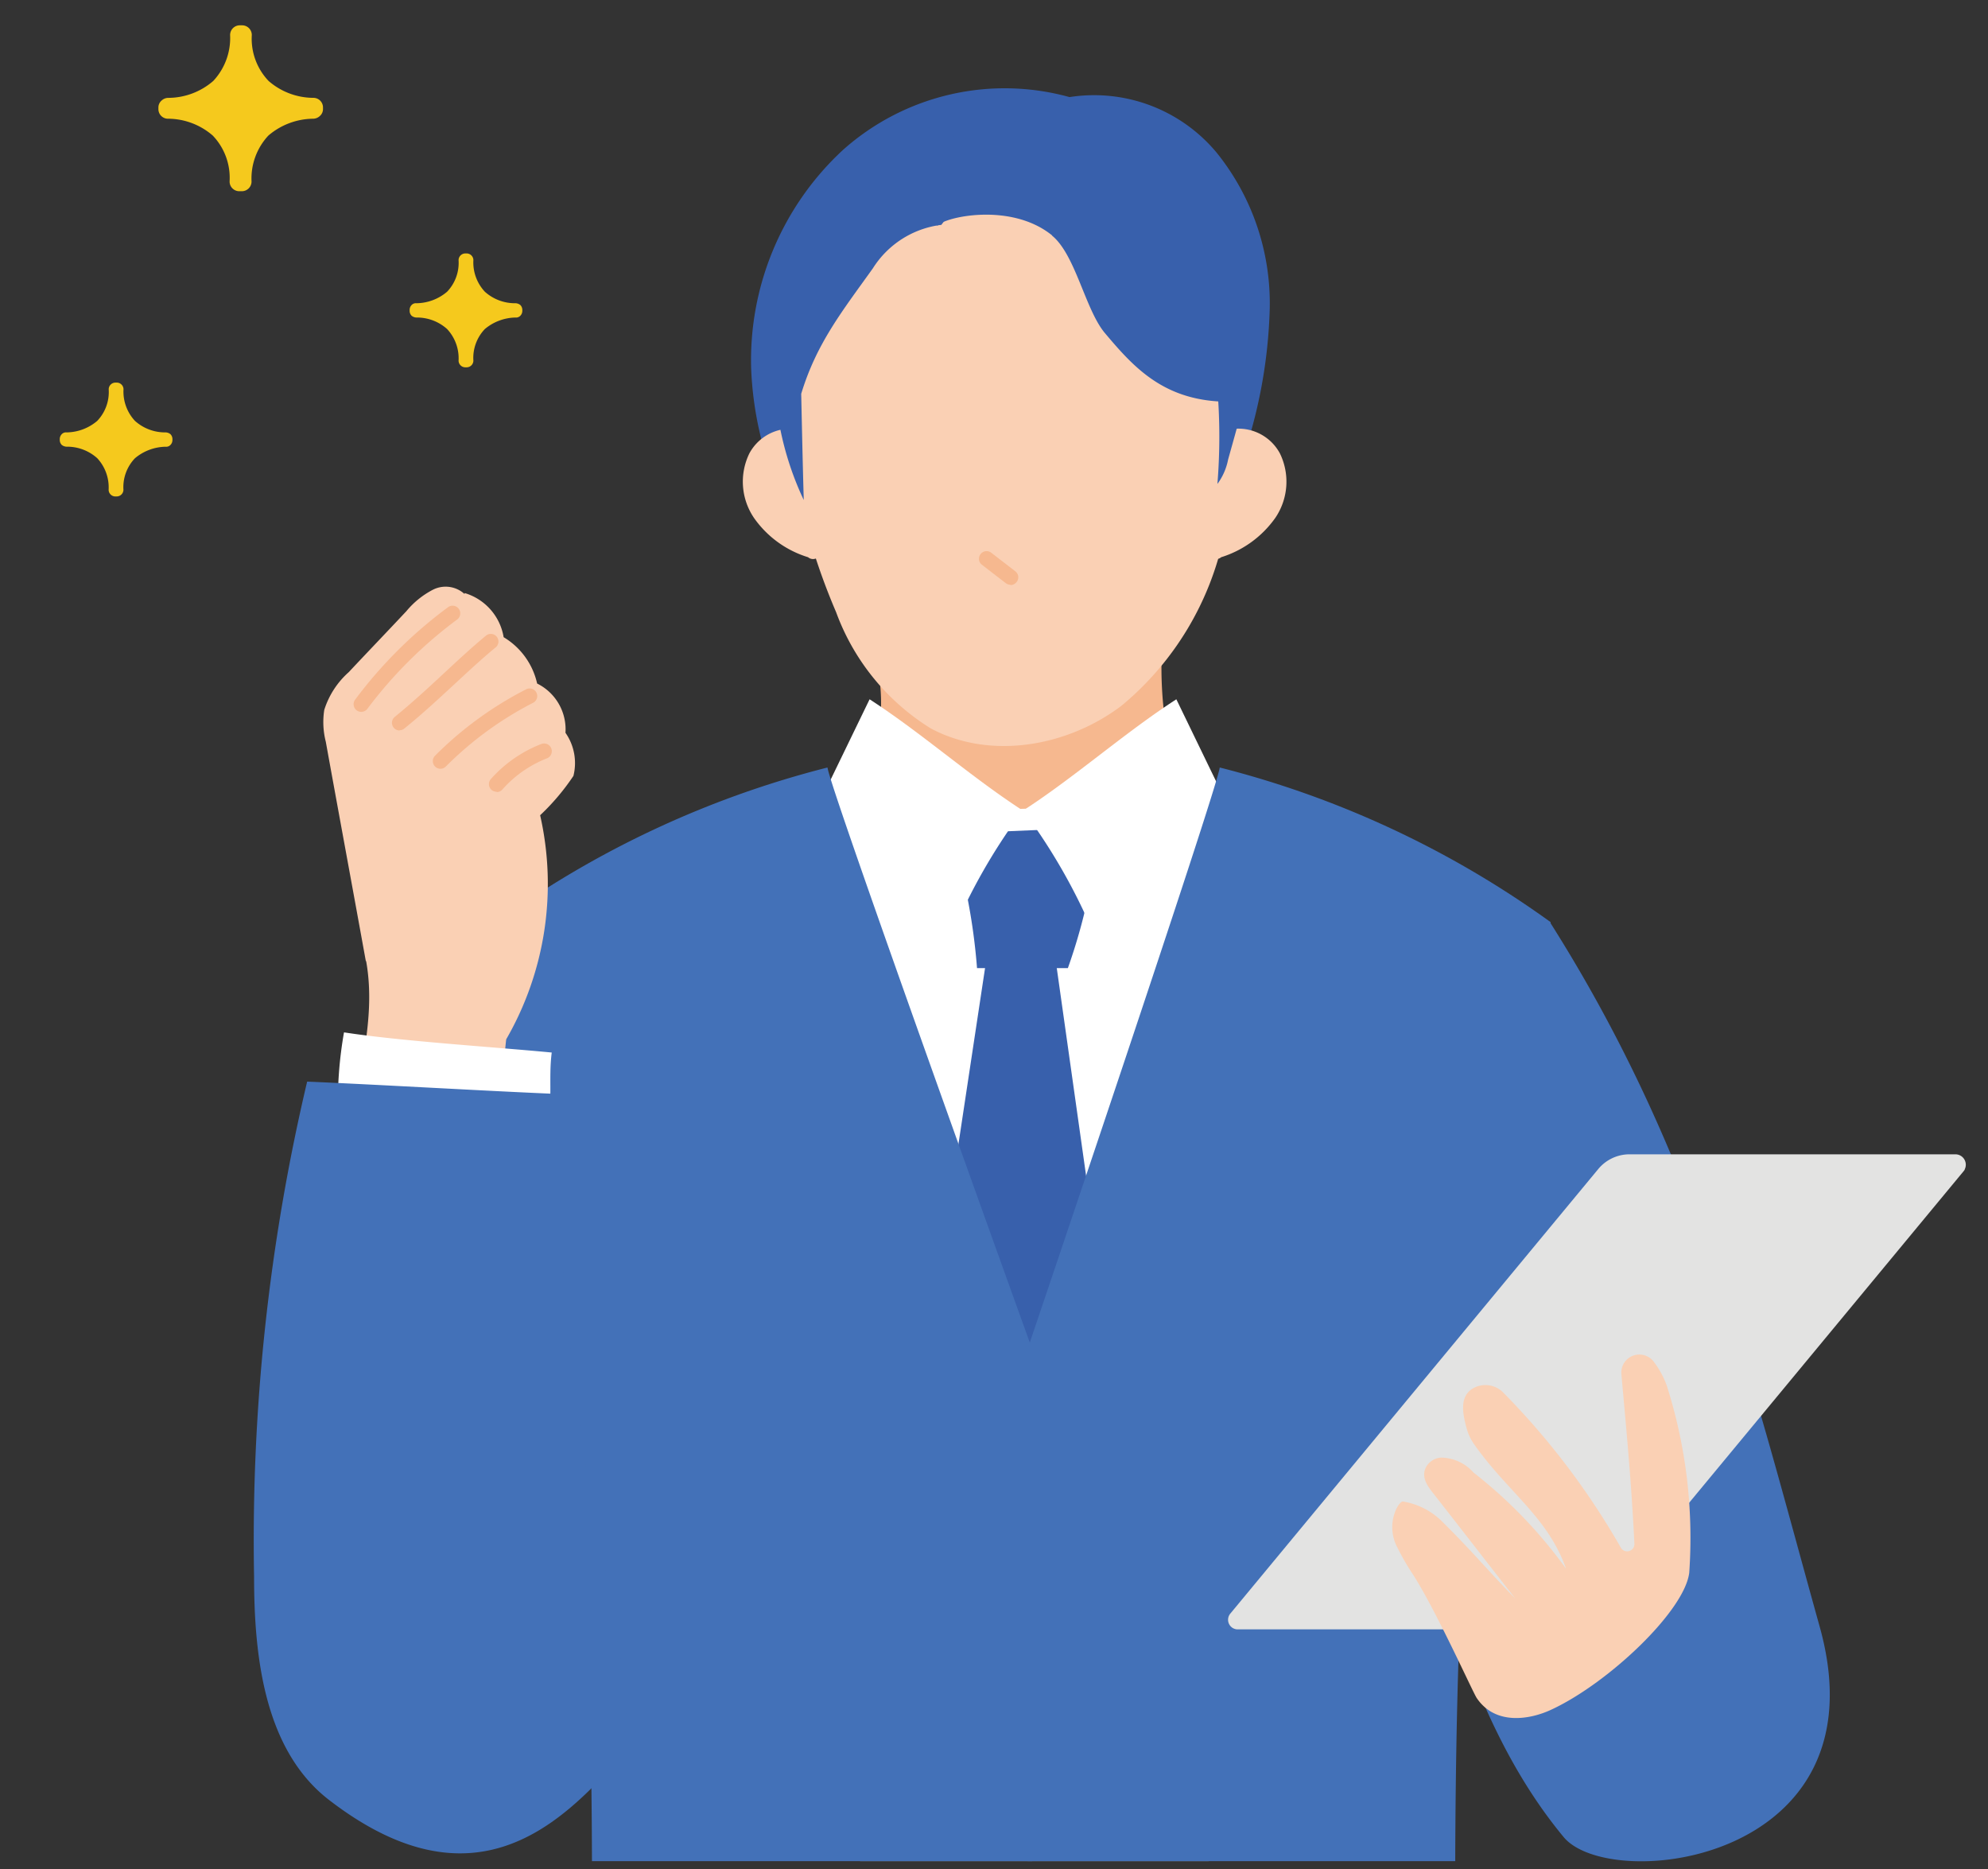 <svg xmlns="http://www.w3.org/2000/svg" xmlns:xlink="http://www.w3.org/1999/xlink" width="100" height="94" viewBox="0 0 100 94">
  <rect x="0" y="0" width="100" height="94" fill="#333333" stroke="none"/>
  <defs>
    <clipPath id="clip-path">
      <rect id="長方形_1406" data-name="長方形 1406" width="100" height="94" fill="#c3c3c3"/>
    </clipPath>
  </defs>
  <g id="マスクグループ_638" data-name="マスクグループ 638" clip-path="url(#clip-path)">
    <g id="design" transform="translate(3 1.273)">
      <path id="パス_34955" data-name="パス 34955" d="M32.852,24.989a8.914,8.914,0,0,1-.3,5.8,9.8,9.8,0,0,1-3.877,4.557,23.6,23.6,0,0,0,10.808,3.414,23.791,23.791,0,0,0,11.219-2.015A19.7,19.7,0,0,1,47.434,23.41a84.174,84.174,0,0,1-14.595,1.566Z" transform="translate(8.121 6.627)" fill="#f6b88f"/>
      <path id="パス_34956" data-name="パス 34956" d="M43.246,2.96A12.221,12.221,0,0,0,31.732,5.579a14.4,14.4,0,0,0-4.621,11.039,17.458,17.458,0,0,0,4.66,11.155q8.472.424,16.931.834a55.061,55.061,0,0,0,2.837-6.713A25.225,25.225,0,0,0,53.194,13.6a12.068,12.068,0,0,0-2.67-7.881,8.015,8.015,0,0,0-7.6-2.76h.334Z" transform="translate(7.675 0.685)" fill="#3860ac"/>
      <path id="パス_34957" data-name="パス 34957" d="M30.719,9.606c-3.414,5.3-2.246,12.644.244,18.446a11.537,11.537,0,0,0,4.762,5.84c3,1.6,6.88.911,9.589-1.142a15.091,15.091,0,0,0,5.16-8.575,17.743,17.743,0,0,0-.693-11.129,12.538,12.538,0,0,0-8.189-7.278C37.92,4.857,33.98,4.549,30.719,9.606Z" transform="translate(8.098 1.472)" fill="#fad0b4"/>
      <path id="パス_34958" data-name="パス 34958" d="M30.028,15.968a2.368,2.368,0,0,0-2.914,1.091,3.242,3.242,0,0,0,.231,3.248,5.173,5.173,0,0,0,2.721,1.977.382.382,0,0,0,.59-.462C30.4,19.96,30.143,18.1,29.9,16.25l.128-.282Z" transform="translate(7.582 4.468)" fill="#fad0b4"/>
      <path id="パス_34959" data-name="パス 34959" d="M45.7,15.968a2.368,2.368,0,0,1,2.914,1.091,3.242,3.242,0,0,1-.231,3.248,5.242,5.242,0,0,1-2.721,1.977.382.382,0,0,1-.59-.462c.257-1.861.513-3.723.757-5.571l-.128-.282Z" transform="translate(12.766 4.468)" fill="#fad0b4"/>
      <path id="パス_34960" data-name="パス 34960" d="M37.627,22.309a.385.385,0,0,1-.231-.077l-1.232-.95a.384.384,0,0,1,.475-.6l1.232.95a.375.375,0,0,1,.064.539.383.383,0,0,1-.308.154Z" transform="translate(10.201 5.828)" fill="#f6b88f"/>
      <path id="パス_34961" data-name="パス 34961" d="M49.3,83.64H31.766c-.475-14.017-.693-40.511-1.746-52.385.1,0,.218-.026.321-.026a171.819,171.819,0,0,1,19.293-.488c.4,0,.783.013,1.181.026,1.566,11.963-1.438,38.868-1.515,52.885Z" transform="translate(8.501 8.69)" fill="#fff"/>
      <path id="パス_34962" data-name="パス 34962" d="M34.94,31.748l7.419-.308a28.432,28.432,0,0,1-1.54,7.073h-4.57a30.612,30.612,0,0,0-1.3-6.765Z" transform="translate(9.897 8.904)" fill="#3860ac"/>
      <path id="パス_34963" data-name="パス 34963" d="M37.742,36.12,31.67,76.285l7.24,4.287,7.753-4.621L41.04,36.133Z" transform="translate(8.969 10.232)" fill="#3860ac"/>
      <path id="パス_34964" data-name="パス 34964" d="M40.043,32.017c-2.606-1.682-5.109-3.915-7.715-5.6-.873,1.8-1.746,3.607-2.619,5.4a48.475,48.475,0,0,1,6.765,6.418A29.415,29.415,0,0,1,40.043,32Z" transform="translate(8.414 7.48)" fill="#fff"/>
      <path id="パス_34965" data-name="パス 34965" d="M18.317,35.153c-1.579,8.151-3,16.084-4.583,24.235-.655,3.376-1.3,6.944-.193,10.2a19.683,19.683,0,0,0,4.12,6.251c.937,1.091,2.067,2.285,3.5,2.272a3.392,3.392,0,0,0,2.747-1.771,10.078,10.078,0,0,0,1.053-3.235l3.62-17.752a21.994,21.994,0,0,0,.655-6.713c-.616-5.468-5.314-9.319-10.911-13.5Z" transform="translate(3.658 9.954)" fill="#4371b8"/>
      <path id="パス_34966" data-name="パス 34966" d="M44.073,84.093H21.931c-.064-20.782-1.515-32.4-4.8-47.224A48.958,48.958,0,0,1,33.779,29.09c.09.976,10.295,29.254,10.295,29.254Z" transform="translate(4.846 8.238)" fill="#4371b8"/>
      <path id="パス_34967" data-name="パス 34967" d="M12.484,40.842c-.667-3.684-1.348-7.355-2.015-11.039a3.987,3.987,0,0,1-.077-1.6,4.243,4.243,0,0,1,1.232-1.9c.963-1.027,1.938-2.041,2.9-3.068a4.3,4.3,0,0,1,1.335-1.078,1.413,1.413,0,0,1,1.592.218v-.051a2.791,2.791,0,0,1,1.964,2.221A3.64,3.64,0,0,1,21.1,26.876a2.569,2.569,0,0,1,1.425,2.477,2.655,2.655,0,0,1,.4,2.169A11.458,11.458,0,0,1,21.251,33.5a15.628,15.628,0,0,1-1.707,11.27A18.44,18.44,0,0,0,19.75,50.4c-2.683-.1-5.366-.218-8.01-.372.128-2.978,1.335-5.995.757-9.2Z" transform="translate(2.919 6.229)" fill="#fad0b4"/>
      <path id="パス_34968" data-name="パス 34968" d="M60.007,35.15c7.561,11.925,10.141,23.144,13.568,35.428C76.886,82.426,63.062,84,60.7,81.168c-2.991-3.607-4.737-8.023-6.136-12.49A29.551,29.551,0,0,1,52.78,59.8a29.077,29.077,0,0,1,1.553-7.92A159.55,159.55,0,0,1,59.994,35.15Z" transform="translate(14.957 9.956)" fill="#4371b8"/>
      <path id="パス_34969" data-name="パス 34969" d="M10.925,43.6a20.307,20.307,0,0,1,.3-4.133c2.914.449,7.509.732,10.449,1.014-.18,1.412.1,2.567-.308,3.928-2.58-.436-7.561-.334-10.436-.8Z" transform="translate(3.079 11.182)" fill="#fff"/>
      <path id="パス_34970" data-name="パス 34970" d="M37.76,32.017c2.606-1.682,5.109-3.915,7.715-5.6.873,1.8,1.746,3.607,2.619,5.4a48.474,48.474,0,0,0-6.765,6.418A29.415,29.415,0,0,0,37.76,32Z" transform="translate(10.697 7.48)" fill="#fff"/>
      <path id="パス_34971" data-name="パス 34971" d="M37.94,84.093H59.453c.064-20.782,1.515-32.4,4.8-47.224A48.958,48.958,0,0,0,47.606,29.09c-.09.976-9.666,29.254-9.666,29.254Z" transform="translate(10.748 8.238)" fill="#4371b8"/>
      <path id="パス_34972" data-name="パス 34972" d="M82.858,45.007a.641.641,0,0,1-.064.09L63.719,68.138H46.288a.483.483,0,0,1-.372-.8l18.51-22.361a2.045,2.045,0,0,1,1.566-.732H82.383a.524.524,0,0,1,.462.77Z" transform="translate(12.977 12.537)" fill="#e3e3e2"/>
      <path id="パス_34973" data-name="パス 34973" d="M24.92,64.313a131.307,131.307,0,0,1-2.144-22.3c-3.645-.154-8.831-.462-12.477-.616A100.232,100.232,0,0,0,7.63,66.315c0,4.056.539,8.7,3.748,11.193,6.546,5.057,10.744,2.015,13.645-1,2.516-2.631.783-6.123.449-9.756l-.552-2.426Z" transform="translate(2.151 11.729)" fill="#4371b8"/>
      <path id="パス_34974" data-name="パス 34974" d="M67.171,63.065a25.2,25.2,0,0,0-1.13-9.409,4.518,4.518,0,0,0-.667-1.219h0a.908.908,0,0,0-1.617.642c.282,3.106.513,5.6.655,8.523a.365.365,0,0,1-.68.205,37.8,37.8,0,0,0-5.956-7.843,1.26,1.26,0,0,0-1.553-.128c-.578.411-.475,1.155-.244,1.99a2.628,2.628,0,0,0,.347.744c1.694,2.426,3.722,3.671,4.647,6.29a23.783,23.783,0,0,0-4.66-4.839,2.208,2.208,0,0,0-1.63-.745.928.928,0,0,0-.783.539c-.193.475.1.886.385,1.245,1.489,1.9,2.644,3.4,4.133,5.3-1.45-1.476-2.015-2.221-3.684-3.877a3.615,3.615,0,0,0-1.964-1c-.1,0-.218.154-.321.347a2.163,2.163,0,0,0,.039,1.964,12.505,12.505,0,0,0,.693,1.219c1.155,1.72,3.119,6.1,3.3,6.354.937,1.386,2.657,1.078,3.684.616,2.888-1.309,6.8-5.006,7.009-6.944Z" transform="translate(14.801 14.761)" fill="#fad0b4"/>
      <path id="パス_34975" data-name="パス 34975" d="M40.181,9.539c1.181.963,1.669,3.723,2.657,4.9,1.63,1.938,3.3,3.761,7.188,3.414-.372-2.182-.231-3.119-.937-5.186a12.849,12.849,0,0,0-3.363-5.455C43.852,5.534,42.8,3.879,40.374,3.724a7.887,7.887,0,0,0-3.787.552c-.95.552-2.4,3.633-2.182,4.775.347-.449,3.7-1.207,5.776.475Z" transform="translate(9.739 1.038)" fill="#3860ac"/>
      <path id="パス_34976" data-name="パス 34976" d="M19,11.754a2.37,2.37,0,0,0-2.465,2.5h-.077a2.375,2.375,0,0,0-2.465-2.5V11.7a2.37,2.37,0,0,0,2.465-2.5h.077A2.375,2.375,0,0,0,19,11.7Z" transform="translate(3.955 2.596)" fill="#f5c91d"/>
      <path id="パス_34977" data-name="パス 34977" d="M16.6,14.675h-.077a.34.34,0,0,1-.334-.334,2.155,2.155,0,0,0-.578-1.592,2.262,2.262,0,0,0-1.54-.578.405.405,0,0,1-.244-.09.351.351,0,0,1-.1-.244v-.051a.351.351,0,0,1,.1-.244.293.293,0,0,1,.244-.09,2.419,2.419,0,0,0,1.54-.578,2.1,2.1,0,0,0,.578-1.592.34.34,0,0,1,.334-.334H16.6a.34.34,0,0,1,.334.334,2.155,2.155,0,0,0,.578,1.592,2.262,2.262,0,0,0,1.54.578.405.405,0,0,1,.244.09.351.351,0,0,1,.1.244v.051a.351.351,0,0,1-.1.244.293.293,0,0,1-.244.09,2.463,2.463,0,0,0-1.54.578,2.1,2.1,0,0,0-.578,1.592A.34.34,0,0,1,16.6,14.675ZM15.4,11.8a2.5,2.5,0,0,1,.667.462,2.4,2.4,0,0,1,.5.68,2.4,2.4,0,0,1,.5-.68,2.5,2.5,0,0,1,.667-.462,2.5,2.5,0,0,1-.667-.462,2.4,2.4,0,0,1-.5-.68,2.4,2.4,0,0,1-.5.68,2.5,2.5,0,0,1-.667.462Z" transform="translate(3.878 2.526)" fill="#f5c91d"/>
      <path id="パス_34978" data-name="パス 34978" d="M5.276,16.824a2.37,2.37,0,0,0-2.465,2.5H2.735a2.375,2.375,0,0,0-2.465-2.5v-.051a2.37,2.37,0,0,0,2.465-2.5h.077a2.375,2.375,0,0,0,2.465,2.5Z" transform="translate(0.064 4.034)" fill="#f5c91d"/>
      <path id="パス_34979" data-name="パス 34979" d="M2.885,19.735H2.808a.34.34,0,0,1-.334-.334A2.155,2.155,0,0,0,1.9,17.81a2.262,2.262,0,0,0-1.54-.578.405.405,0,0,1-.244-.09.351.351,0,0,1-.1-.244v-.051a.351.351,0,0,1,.1-.244.293.293,0,0,1,.244-.09,2.419,2.419,0,0,0,1.54-.578,2.1,2.1,0,0,0,.578-1.592.34.34,0,0,1,.334-.334h.077a.34.34,0,0,1,.334.334A2.155,2.155,0,0,0,3.8,15.935a2.262,2.262,0,0,0,1.54.578.405.405,0,0,1,.244.09.351.351,0,0,1,.1.244V16.9a.351.351,0,0,1-.1.244.293.293,0,0,1-.244.09,2.463,2.463,0,0,0-1.54.578A2.1,2.1,0,0,0,3.219,19.4a.34.34,0,0,1-.334.334ZM1.679,16.872a2.5,2.5,0,0,1,.667.462,2.4,2.4,0,0,1,.5.68,2.4,2.4,0,0,1,.5-.68,2.5,2.5,0,0,1,.667-.462,2.5,2.5,0,0,1-.667-.462,2.4,2.4,0,0,1-.5-.68,2.4,2.4,0,0,1-.5.68,2.5,2.5,0,0,1-.667.462Z" transform="translate(-0.01 3.961)" fill="#f5c91d"/>
      <path id="パス_34980" data-name="パス 34980" d="M11.554,4.1A3.465,3.465,0,0,0,7.96,7.748H7.844A3.465,3.465,0,0,0,4.25,4.1V4.025A3.465,3.465,0,0,0,7.844.38H7.96a3.465,3.465,0,0,0,3.594,3.645Z" transform="translate(1.193 0.095)" fill="#f5c91d"/>
      <path id="パス_34981" data-name="パス 34981" d="M8.065,8.354H7.949a.488.488,0,0,1-.488-.488,3.073,3.073,0,0,0-.847-2.311,3.451,3.451,0,0,0-2.246-.847A.482.482,0,0,1,3.88,4.22V4.143A.458.458,0,0,1,4.034,3.8a.5.5,0,0,1,.359-.141A3.471,3.471,0,0,0,6.64,2.808,3.164,3.164,0,0,0,7.487.5.488.488,0,0,1,7.975.01H8.09A.488.488,0,0,1,8.578.5a3.073,3.073,0,0,0,.847,2.311,3.451,3.451,0,0,0,2.246.847.482.482,0,0,1,.488.488V4.22a.458.458,0,0,1-.154.347.5.5,0,0,1-.347.141,3.513,3.513,0,0,0-2.246.847,3.164,3.164,0,0,0-.847,2.311.488.488,0,0,1-.488.488ZM6.319,4.169a3.574,3.574,0,0,1,.976.667,3.322,3.322,0,0,1,.719,1,3.675,3.675,0,0,1,.719-1,3.574,3.574,0,0,1,.976-.667A3.574,3.574,0,0,1,8.732,3.5a3.322,3.322,0,0,1-.719-1,3.675,3.675,0,0,1-.719,1,3.574,3.574,0,0,1-.976.667Z" transform="translate(1.088 -0.01)" fill="#f5c91d"/>
      <path id="パス_34982" data-name="パス 34982" d="M36.407,8.819A4.753,4.753,0,0,0,32.98,11c-1.54,2.156-2.837,3.774-3.607,6.315.039,1.784.077,3.556.128,5.34a15.465,15.465,0,0,1-1.027-10.333,11.35,11.35,0,0,1,6.739-7.65,3.531,3.531,0,0,1,2.452-.18c-.424,1.155-.372,3.325-1.258,4.339Z" transform="translate(7.929 1.219)" fill="#3860ac"/>
      <path id="パス_34983" data-name="パス 34983" d="M45.38,14.286a29.5,29.5,0,0,1,0,4.762,3.043,3.043,0,0,0,.539-1.232c.321-1.142.642-2.3.95-3.44A2.375,2.375,0,0,0,45.38,14.3Z" transform="translate(12.858 4.019)" fill="#3860ac"/>
      <path id="パス_34984" data-name="パス 34984" d="M11.915,28.09a.385.385,0,0,1-.308-.616,22.58,22.58,0,0,1,4.672-4.647.385.385,0,1,1,.462.616,22.042,22.042,0,0,0-4.518,4.493A.383.383,0,0,1,11.915,28.09Z" transform="translate(3.257 6.44)" fill="#f6b88f"/>
      <path id="パス_34985" data-name="パス 34985" d="M13.414,28.711a.385.385,0,0,1-.244-.68c.911-.745,1.746-1.515,2.542-2.259.706-.655,1.386-1.284,2.041-1.823a.383.383,0,1,1,.488.59c-.642.526-1.309,1.142-2,1.784-.809.744-1.643,1.528-2.58,2.285a.36.36,0,0,1-.244.09Z" transform="translate(3.684 6.755)" fill="#f6b88f"/>
      <path id="パス_34986" data-name="パス 34986" d="M15.015,30.035a.385.385,0,0,1-.27-.655,18.1,18.1,0,0,1,4.6-3.35.382.382,0,0,1,.347.68,17.346,17.346,0,0,0-4.4,3.209A.391.391,0,0,1,15.015,30.035Z" transform="translate(4.137 7.357)" fill="#f6b88f"/>
      <path id="パス_34987" data-name="パス 34987" d="M17.214,30.578a.408.408,0,0,1-.257-.1.384.384,0,0,1-.026-.539,6.573,6.573,0,0,1,2.529-1.759.388.388,0,0,1,.321.706,5.848,5.848,0,0,0-2.272,1.579.364.364,0,0,1-.282.128Z" transform="translate(4.761 7.969)" fill="#f6b88f"/>
    </g>
  </g>
</svg>
